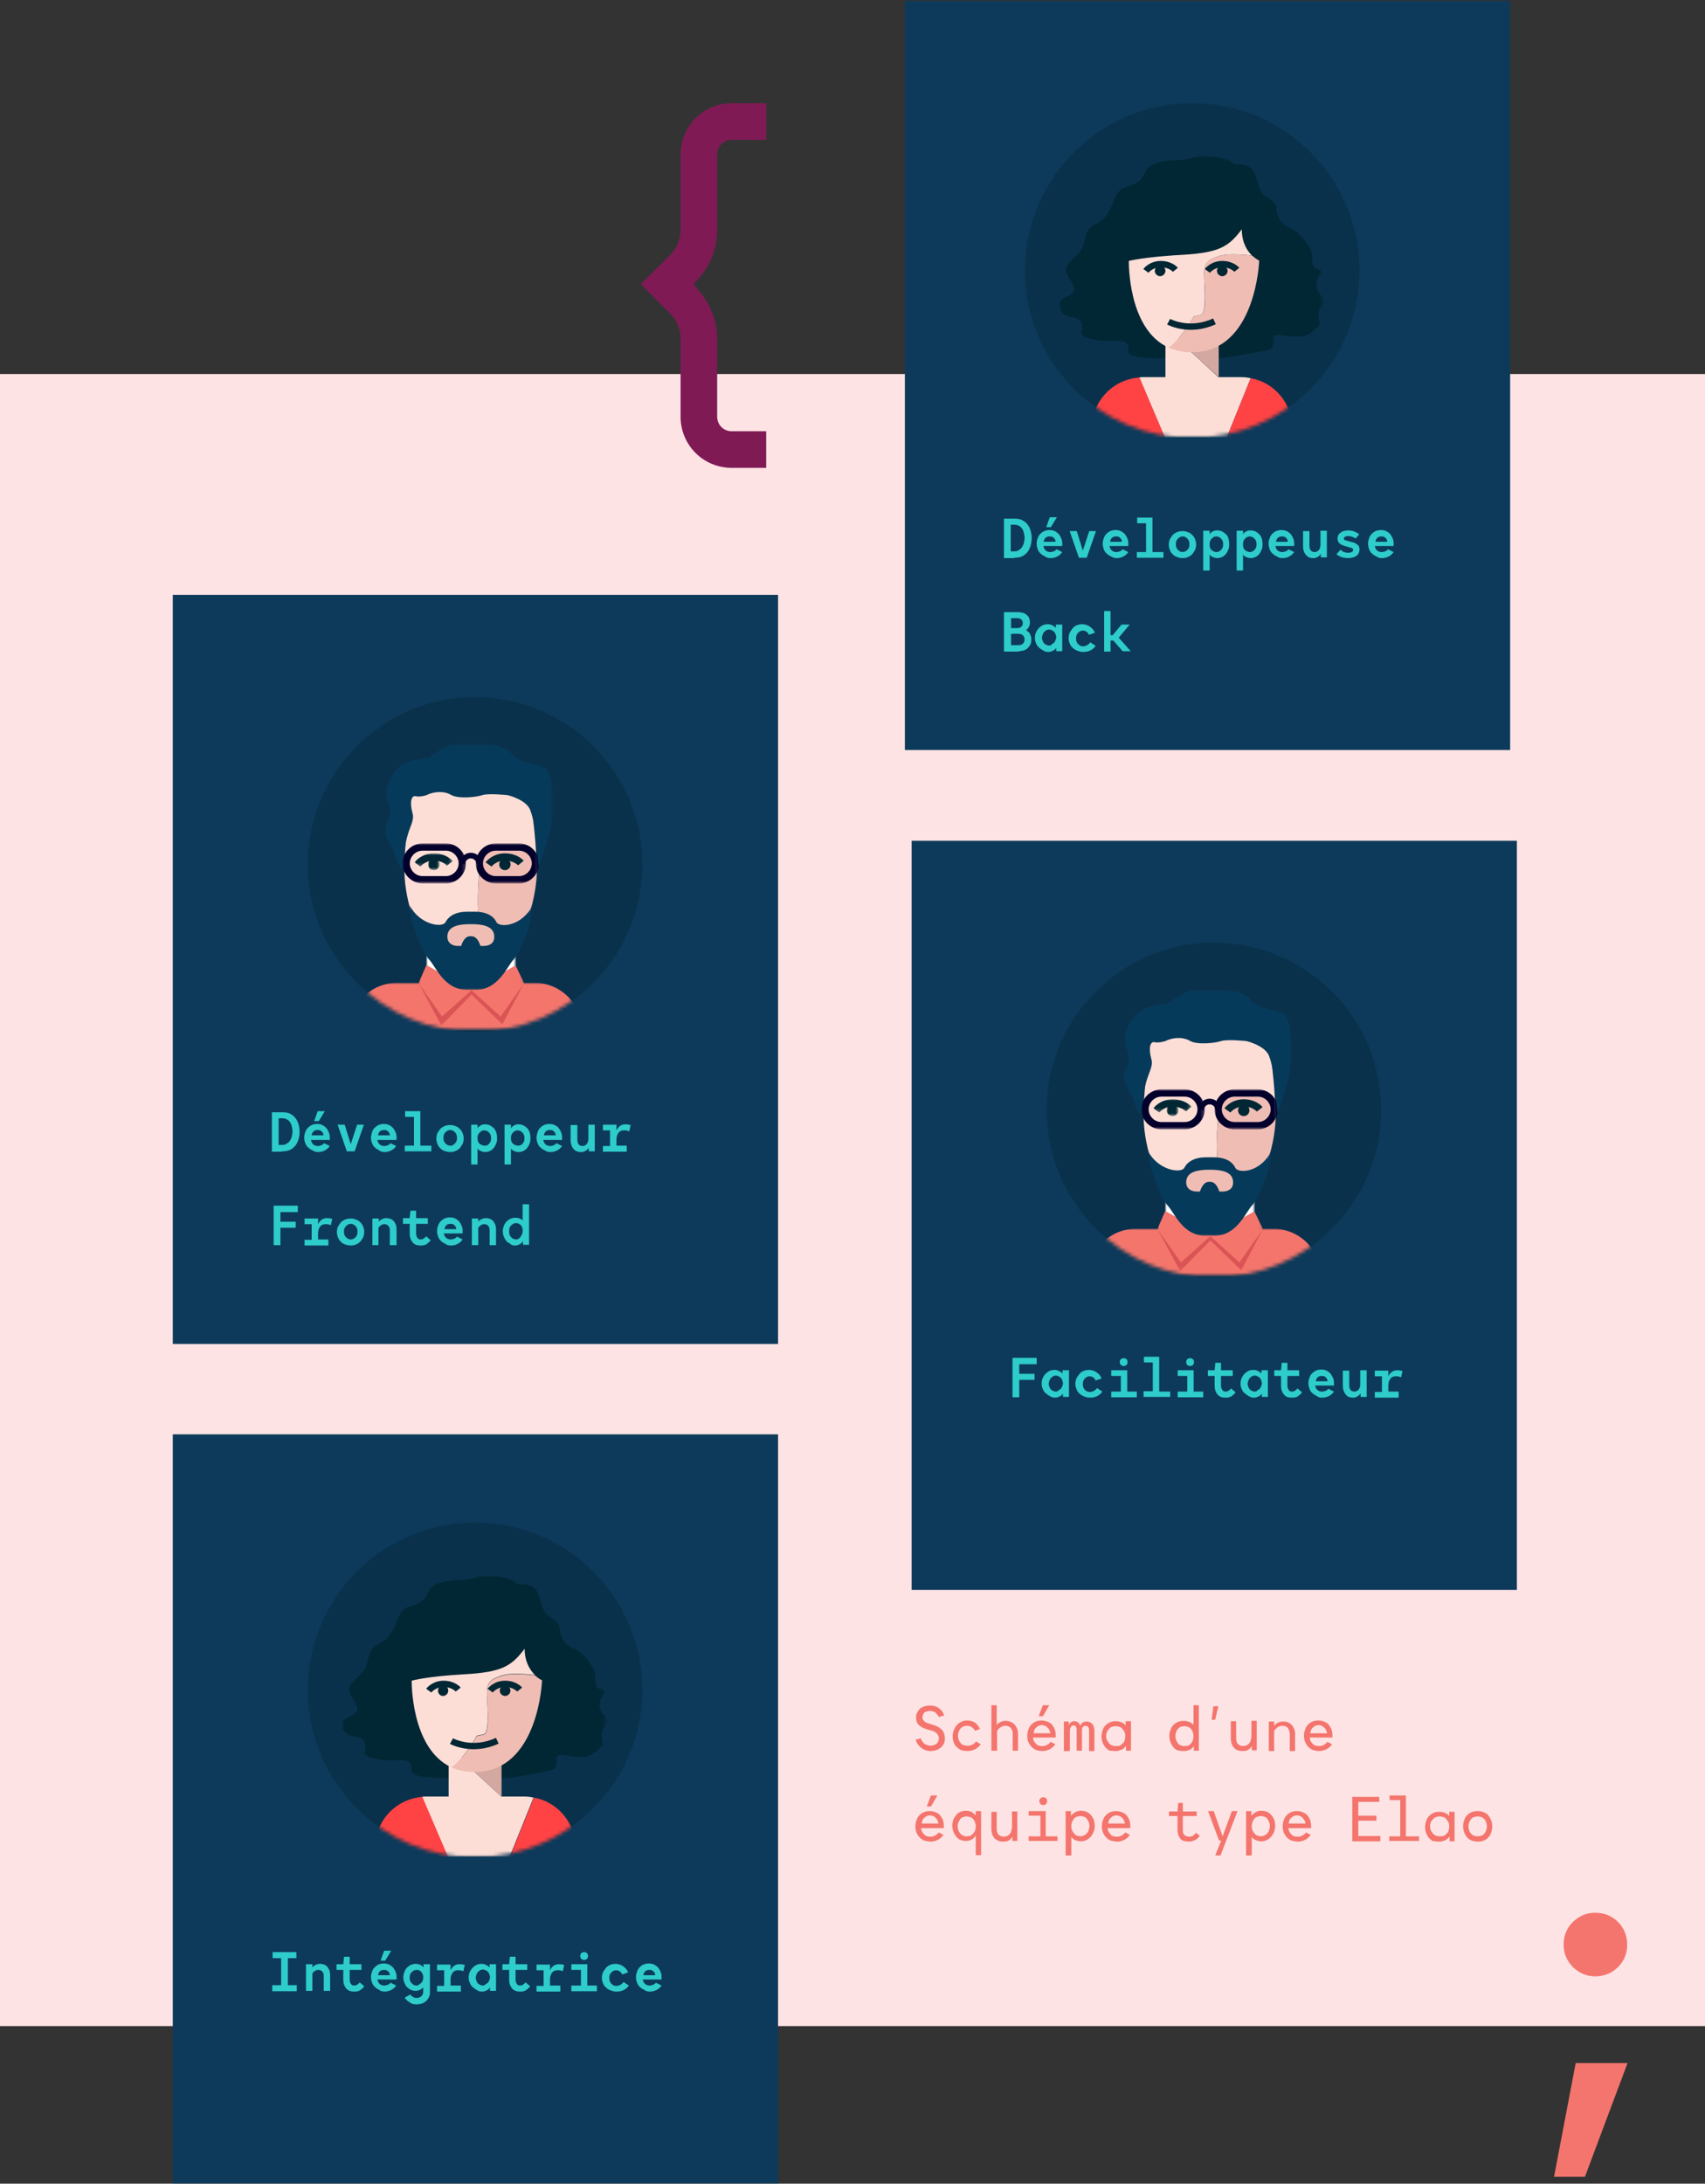 <svg enable-background="new 0 0 480 614.5" height="614.5" viewBox="0 0 480 614.5" width="480" xmlns="http://www.w3.org/2000/svg" xmlns:xlink="http://www.w3.org/1999/xlink"><rect x="0" y="0" width="480" height="614.5" fill="#333333" stroke="none"/><mask id="a" height="80.6" maskUnits="userSpaceOnUse" width="65.4" x="6.3" y=".5"><circle clip-rule="evenodd" cx="41.6" cy="34.4" fill="#fff" fill-rule="evenodd" r="47.1"/></mask><mask id="b" height="8.9" maskUnits="userSpaceOnUse" width="25.1" x="15.4" y="44.8"><path clip-rule="evenodd" d="m-6.2 67.1h65.4v-80.6h-65.4z" fill="#fff" fill-rule="evenodd"/></mask><mask id="c" height="13.4" maskUnits="userSpaceOnUse" width="65.4" x="-6.2" y="53.7"><path clip-rule="evenodd" d="m-6.2 67.1h65.4v-80.6h-65.4z" fill="#fff" fill-rule="evenodd"/></mask><mask id="d" height="14.6" maskUnits="userSpaceOnUse" width="14.9" x="13.2" y="48.7"><path clip-rule="evenodd" d="m-6.2 67.1h65.4v-80.6h-65.4z" fill="#fff" fill-rule="evenodd"/></mask><mask id="e" height="14.5" maskUnits="userSpaceOnUse" width="14.9" x="28" y="48.8"><path clip-rule="evenodd" d="m-6.2 67.1h65.4v-80.6h-65.4z" fill="#fff" fill-rule="evenodd"/></mask><mask id="f" height="24" maskUnits="userSpaceOnUse" width="34.6" x="10.6" y="31.7"><path clip-rule="evenodd" d="m-6.2 67.1h65.4v-80.6h-65.4z" fill="#fff" fill-rule="evenodd"/></mask><mask id="g" height="7.8" maskUnits="userSpaceOnUse" width="14" x="10.8" y="15.6"><path clip-rule="evenodd" d="m-6.2 67.1h65.4v-80.6h-65.4z" fill="#fff" fill-rule="evenodd"/></mask><mask id="h" height="3.3" maskUnits="userSpaceOnUse" width="3.3" x="15.8" y="18.7"><path clip-rule="evenodd" d="m-6.2 67.1h65.4v-80.6h-65.4z" fill="#fff" fill-rule="evenodd"/></mask><mask id="i" height="3.7" maskUnits="userSpaceOnUse" width="10.7" x="12" y="17.3"><path clip-rule="evenodd" d="m-6.2 67.1h65.4v-80.6h-65.4z" fill="#fff" fill-rule="evenodd"/></mask><mask id="j" height="11.3" maskUnits="userSpaceOnUse" width="17.8" x="29.3" y="14.5"><path clip-rule="evenodd" d="m-6.2 67.1h65.4v-80.6h-65.4z" fill="#fff" fill-rule="evenodd"/></mask><mask id="k" height="11.8" maskUnits="userSpaceOnUse" width="29.7" x="13.2" y="53.8"><path clip-rule="evenodd" d="m-6.2 67.1h65.4v-80.6h-65.4z" fill="#fff" fill-rule="evenodd"/></mask><mask id="l" height="35.6" maskUnits="userSpaceOnUse" width="47" x="3.8" y="-13.5"><path clip-rule="evenodd" d="m-6.2 67.1h65.4v-80.6h-65.4z" fill="#fff" fill-rule="evenodd"/></mask><mask id="m" height="11.3" maskUnits="userSpaceOnUse" width="17.8" x="8.7" y="14.5"><path clip-rule="evenodd" d="m-6.2 67.1h65.4v-80.6h-65.4z" fill="#fff" fill-rule="evenodd"/></mask><mask id="n" height="79.2" maskUnits="userSpaceOnUse" width="74.6" x="-8.5" y="12.5"><circle clip-rule="evenodd" cx="29" cy="44.8" fill="#fff" fill-rule="evenodd" r="47.1"/></mask><mask id="o" height="57.3" maskUnits="userSpaceOnUse" width="74.6" x="-18.6" y="-3"><path clip-rule="evenodd" d="m-18.6-3h74.5v57.3h-74.5z" fill="#fff" fill-rule="evenodd"/></mask><mask id="p" height="79.2" maskUnits="userSpaceOnUse" width="74.6" x="4.1" y="-12.4"><circle clip-rule="evenodd" cx="41.6" cy="19.8" fill="#fff" fill-rule="evenodd" r="47.1"/></mask><mask id="q" height="57.3" maskUnits="userSpaceOnUse" width="74.6" x="-6" y="-28"><path clip-rule="evenodd" d="m-6-28h74.6v57.3h-74.6z" fill="#fff" fill-rule="evenodd"/></mask><mask id="r" height="80.6" maskUnits="userSpaceOnUse" width="65.4" x="-6.7" y="-3.8"><circle clip-rule="evenodd" cx="28.6" cy="30" fill="#fff" fill-rule="evenodd" r="47.1"/></mask><mask id="s" height="8.9" maskUnits="userSpaceOnUse" width="25.1" x="2.4" y="40.5"><path clip-rule="evenodd" d="m-19.2 62.8h65.4v-80.6h-65.4z" fill="#fff" fill-rule="evenodd"/></mask><mask id="t" height="13.4" maskUnits="userSpaceOnUse" width="65.4" x="-19.2" y="49.4"><path clip-rule="evenodd" d="m-19.2 62.8h65.4v-80.6h-65.4z" fill="#fff" fill-rule="evenodd"/></mask><mask id="u" height="14.6" maskUnits="userSpaceOnUse" width="14.9" x=".2" y="44.4"><path clip-rule="evenodd" d="m-19.2 62.8h65.4v-80.6h-65.4z" fill="#fff" fill-rule="evenodd"/></mask><mask id="v" height="14.5" maskUnits="userSpaceOnUse" width="14.9" x="15" y="44.5"><path clip-rule="evenodd" d="m-19.2 62.8h65.4v-80.6h-65.4z" fill="#fff" fill-rule="evenodd"/></mask><mask id="w" height="24" maskUnits="userSpaceOnUse" width="34.6" x="-2.4" y="27.4"><path clip-rule="evenodd" d="m-19.2 62.8h65.4v-80.6h-65.4z" fill="#fff" fill-rule="evenodd"/></mask><mask id="x" height="7.8" maskUnits="userSpaceOnUse" width="14" x="-2.2" y="11.3"><path clip-rule="evenodd" d="m-19.2 62.8h65.4v-80.6h-65.4z" fill="#fff" fill-rule="evenodd"/></mask><mask id="y" height="3.3" maskUnits="userSpaceOnUse" width="3.3" x="2.8" y="14.4"><path clip-rule="evenodd" d="m-19.2 62.8h65.4v-80.6h-65.4z" fill="#fff" fill-rule="evenodd"/></mask><mask id="z" height="3.7" maskUnits="userSpaceOnUse" width="10.7" x="-1" y="12.9"><path clip-rule="evenodd" d="m-19.2 62.8h65.4v-80.6h-65.4z" fill="#fff" fill-rule="evenodd"/></mask><mask id="A" height="11.3" maskUnits="userSpaceOnUse" width="17.8" x="16.3" y="10.2"><path clip-rule="evenodd" d="m-19.2 62.8h65.4v-80.6h-65.4z" fill="#fff" fill-rule="evenodd"/></mask><mask id="B" height="11.8" maskUnits="userSpaceOnUse" width="29.7" x=".2" y="49.5"><path clip-rule="evenodd" d="m-19.2 62.8h65.4v-80.6h-65.4z" fill="#fff" fill-rule="evenodd"/></mask><mask id="C" height="35.6" maskUnits="userSpaceOnUse" width="47" x="-9.2" y="-17.8"><path clip-rule="evenodd" d="m-19.2 62.8h65.4v-80.6h-65.4z" fill="#fff" fill-rule="evenodd"/></mask><mask id="D" height="11.3" maskUnits="userSpaceOnUse" width="17.8" x="-4.3" y="10.2"><path clip-rule="evenodd" d="m-19.2 62.8h65.4v-80.6h-65.4z" fill="#fff" fill-rule="evenodd"/></mask><g transform="translate(0 .756)"><path clip-rule="evenodd" d="m0 104.5h480v464.9h-480z" fill="#fee3e4" fill-rule="evenodd"/><path d="m261.9 492c.7 0 1.3-.1 1.8-.3s.9-.5 1.3-.8c.3-.3.6-.7.8-1.2.2-.4.2-.9.2-1.3 0-.8-.2-1.6-.7-2.2s-1.2-1.1-2.1-1.4l-1.9-.6c-.6-.2-1-.4-1.2-.7-.3-.3-.4-.6-.4-1 0-.2 0-.4.1-.6s.2-.4.3-.6.4-.3.7-.4.6-.2 1-.2c.6 0 1.2.2 1.6.5.4.4.7.8.9 1.2l1.5-.4c-.1-.4-.3-.7-.5-1.1-.2-.3-.5-.6-.9-.9s-.7-.5-1.2-.6c-.4-.2-.9-.2-1.5-.2s-1.2.1-1.7.3-.9.4-1.2.8c-.3.3-.5.7-.7 1.1s-.2.8-.2 1.2c0 .8.2 1.5.7 2s1.2.9 2.1 1.2l1.7.5c.4.1.7.2.9.4s.4.3.6.5c.1.2.2.4.3.6s.1.4.1.6 0 .5-.1.7-.2.5-.4.7-.5.4-.8.5-.7.2-1.1.2c-.3 0-.6-.1-.9-.2s-.5-.2-.8-.4c-.2-.2-.4-.4-.6-.7s-.3-.5-.3-.8l-1.5.4c.1.4.3.9.5 1.2s.6.7.9 1c.4.3.8.5 1.2.7s1 .3 1.5.3zm10.5 0c.8 0 1.5-.2 2.1-.5s1.2-.8 1.6-1.4l-1.3-.8c-.6.8-1.4 1.2-2.5 1.2-.4 0-.8-.1-1.1-.2s-.6-.3-.8-.6-.4-.5-.5-.9c-.1-.3-.2-.7-.2-1.1s.1-.8.2-1.1.3-.7.5-.9.5-.5.8-.6c.3-.2.7-.2 1.1-.2.5 0 .9.1 1.3.4s.7.6.9 1l1.4-.5c-.3-.7-.8-1.3-1.4-1.8-.6-.4-1.4-.6-2.2-.6-.6 0-1.2.1-1.7.4-.5.2-1 .6-1.3 1-.4.4-.6.9-.8 1.4s-.3 1.1-.3 1.7.1 1.2.3 1.7.5 1 .9 1.3c.4.4.8.7 1.3.9.6.1 1.1.2 1.7.2zm8.3-.1v-5.5c.2-.5.6-.8 1-1.1s.9-.4 1.4-.4c.4 0 .7.1.9.2.3.1.5.3.6.5.2.2.3.5.4.7.1.3.1.6.1.9v4.7h1.5v-4.8c0-.6-.1-1.1-.3-1.5s-.4-.8-.7-1.1-.7-.6-1.1-.7c-.4-.2-.9-.3-1.4-.3s-.9.1-1.4.3-.8.5-1.1.9v-5.6h-1.5v12.8zm12.9-9.7 1.8-3.1h-1.8l-1.2 3.1zm-.1 9.8c.7 0 1.4-.2 2-.5s1.2-.8 1.6-1.4l-1.3-.7c-.3.4-.7.7-1.1.9s-.8.3-1.3.3c-.8 0-1.4-.2-1.8-.7-.5-.5-.7-1-.8-1.7h6.4c0-.1 0-.2 0-.3s0-.2 0-.4c0-.6-.1-1.2-.3-1.7s-.5-.9-.8-1.3c-.4-.4-.8-.6-1.3-.8s-1-.3-1.6-.3-1.1.1-1.6.3-.9.5-1.3.9-.6.8-.8 1.4c-.2.5-.3 1.1-.3 1.7s.1 1.2.3 1.7.5 1 .9 1.4.8.7 1.3.9c.6.2 1.2.3 1.8.3zm2.2-5h-4.7c0-.3.1-.6.2-.9s.3-.5.5-.7.5-.4.7-.5c.3-.1.6-.2.9-.2s.6.1.9.2.5.3.7.5.4.4.5.7.3.6.3.9zm5.5 4.9v-5.7c0-.4.1-.7.3-1s.4-.4.7-.4c.6 0 .9.4.9 1.3v5.8h1.5v-5.8c0-.4.1-.7.3-.9s.4-.3.7-.3.5.1.7.3.3.5.3 1v5.8h1.5v-5.7c0-.8-.2-1.5-.6-1.9-.4-.5-.9-.7-1.6-.7-.4 0-.8.1-1.1.3s-.5.5-.7.8c-.3-.8-.9-1.2-1.6-1.2-.4 0-.7.1-1 .3s-.5.5-.6.8v-1h-1.4v8.3h1.7zm12.7.1c.3 0 .7 0 1-.1s.6-.2.9-.3.5-.3.7-.5l.5-.5v1.3h1.4v-8.3h-1.5v1.2c-.3-.4-.7-.7-1.2-.9s-1-.3-1.6-.3-1.1.1-1.6.3-.9.5-1.3.9-.6.8-.8 1.4c-.2.5-.3 1.1-.3 1.7s.1 1.2.3 1.7.5 1 .8 1.4c.4.4.8.7 1.2.9.4 0 .9.1 1.5.1zm.2-1.4c-.4 0-.7-.1-1.1-.2-.3-.1-.6-.4-.8-.6-.2-.3-.4-.6-.6-.9-.1-.3-.2-.7-.2-1.1s.1-.8.2-1.1.3-.6.6-.9c.2-.3.5-.5.8-.6s.7-.2 1.1-.2.7.1 1.1.2c.3.1.6.3.8.6.2.2.4.5.6.9.1.3.2.7.2 1v.1c0 .4-.1.8-.2 1.2s-.3.7-.6.9-.5.5-.8.6-.7.1-1.1.1zm19.1 1.4c.7 0 1.3-.1 1.8-.4s.9-.6 1.1-1v1.3h1.4v-12.8h-1.5v5.5c-.3-.3-.7-.6-1.2-.8s-1-.3-1.6-.3-1.1.1-1.6.3-.9.5-1.3.9-.6.8-.8 1.4c-.2.5-.3 1.1-.3 1.7s.1 1.1.3 1.7c.2.5.5 1 .8 1.4s.8.7 1.2.9c.6.1 1.1.2 1.7.2zm.2-1.4c-.4 0-.7-.1-1-.2s-.6-.3-.8-.6-.4-.6-.5-.9c-.1-.4-.2-.7-.2-1.1s.1-.8.2-1.1c.1-.4.3-.7.5-.9.2-.3.5-.5.8-.6s.7-.2 1-.2c.4 0 .7.1 1.1.2.3.1.6.3.8.6.2.2.4.5.5.9.1.3.2.7.2 1.1v.1c0 .4-.1.8-.2 1.1s-.3.6-.5.9c-.2.2-.5.4-.8.6-.4 0-.7.1-1.1.1zm8.7-7.4.9-3.8h-1.4l-.5 3.8zm7.7 8.8c.7 0 1.3-.1 1.7-.4s.7-.6.9-1v1.2h1.4v-8.3h-1.5v4.2c0 .5-.1.9-.2 1.3s-.3.7-.5.9-.4.4-.7.5-.6.2-.8.2c-.7 0-1.2-.2-1.6-.6s-.5-1-.5-1.8v-4.6h-1.5v4.7c0 1.2.3 2.1.9 2.8.6.6 1.4.9 2.4.9zm8.9-.1v-5.5c.2-.5.6-.8 1-1.1s.9-.4 1.3-.4c.7 0 1.3.2 1.6.7.3.4.5 1 .5 1.7v4.7h1.5v-4.8c0-.6-.1-1.1-.3-1.5s-.4-.8-.7-1.1-.7-.6-1.1-.7c-.4-.2-.9-.2-1.3-.2-.5 0-1 .1-1.4.3s-.8.5-1.1.9v-1.2h-1.5v8.3h1.5zm12.7.1c.7 0 1.4-.2 2-.5s1.2-.8 1.6-1.4l-1.3-.7c-.3.4-.7.7-1.1.9s-.8.3-1.3.3c-.8 0-1.4-.2-1.8-.7-.5-.5-.7-1-.8-1.7h6.4c0-.1 0-.2 0-.3s0-.2 0-.4c0-.6-.1-1.2-.3-1.7s-.5-.9-.8-1.3c-.4-.4-.8-.6-1.3-.8s-1-.3-1.6-.3-1.1.1-1.6.3-.9.5-1.3.9-.6.8-.8 1.4c-.2.5-.3 1.1-.3 1.7s.1 1.2.3 1.7.5 1 .9 1.4.8.7 1.3.9c.7.2 1.2.3 1.8.3zm2.2-5h-4.7c0-.3.1-.6.2-.9s.3-.5.5-.7.5-.4.7-.5c.3-.1.6-.2.9-.2s.6.1.9.2.5.3.7.5.4.4.5.7.3.6.3.9zm-111.5 20.6 1.8-3.1h-1.8l-1.2 3.1zm-.1 9.9c.7 0 1.4-.2 2-.5s1.2-.8 1.6-1.4l-1.3-.7c-.3.4-.7.7-1.1.9s-.8.3-1.3.3c-.8 0-1.4-.2-1.8-.7-.5-.5-.7-1-.8-1.7h6.4c0-.1 0-.2 0-.3s0-.2 0-.4c0-.6-.1-1.2-.3-1.7s-.5-.9-.8-1.3c-.4-.4-.8-.6-1.3-.8s-1-.3-1.6-.3-1.1.1-1.6.3-.9.5-1.3.9-.6.8-.8 1.4c-.2.5-.3 1.1-.3 1.7s.1 1.2.3 1.7.5 1 .9 1.4.8.7 1.3.9c.6.1 1.2.3 1.8.3zm2.2-5.1h-4.7c0-.3.1-.6.2-.9s.3-.5.5-.7.5-.4.7-.5c.3-.1.6-.2.9-.2s.6.1.9.2.5.3.7.5.4.4.5.7.3.6.3.9zm12 9v-12.5h-1.5v1.2c-.4-.4-.8-.7-1.2-1-.5-.2-1-.3-1.5-.3-.6 0-1.1.1-1.6.3s-.9.5-1.2.9-.6.8-.8 1.3-.3 1.1-.3 1.7.1 1.1.3 1.7c.2.5.5 1 .8 1.4s.7.7 1.2.9 1 .3 1.5.3c.7 0 1.4-.2 1.8-.5.5-.3.8-.7 1-1.1v5.6h1.5zm-4.1-5.4c-.4 0-.7-.1-1-.2-.3-.2-.6-.4-.8-.6-.2-.3-.4-.6-.5-.9-.1-.4-.2-.7-.2-1.1s.1-.8.2-1.1.3-.6.5-.9.5-.5.8-.6.6-.2 1-.2.8.1 1.1.2.6.3.8.6c.2.2.4.5.5.9.1.3.2.7.2 1.1v.1c0 .4-.1.8-.2 1.1s-.3.6-.6.9c-.2.2-.5.4-.8.6-.3 0-.7.1-1 .1zm10.3 1.5c.7 0 1.3-.1 1.7-.4s.7-.6.9-1v1.2h1.4v-8.3h-1.5v4.2c0 .5-.1.9-.2 1.3s-.3.7-.5.9-.4.4-.7.5-.6.2-.8.2c-.7 0-1.2-.2-1.6-.6s-.5-1-.5-1.8v-4.6h-1.5v4.7c0 1.2.3 2.1.9 2.8.6.5 1.4.9 2.4.9zm11.3-10.3c.3 0 .6-.1.8-.3s.3-.5.3-.8-.1-.6-.3-.8-.5-.3-.8-.3-.5.1-.8.3c-.2.2-.3.5-.3.8s.1.5.3.8c.2.2.5.3.8.3zm4 10.1v-1.3h-3.3v-7.1h-4.8v1.3h3.3v5.8h-3.3v1.3zm3.9 4.1v-5.2c.3.4.7.7 1.2.9s1 .3 1.5.3c.6 0 1.1-.1 1.6-.4.5-.2.9-.6 1.2-.9.3-.4.6-.9.8-1.4s.3-1.1.3-1.7-.1-1.2-.3-1.7-.5-1-.8-1.3c-.3-.4-.8-.7-1.2-.9-.5-.2-1-.3-1.6-.3-1.1 0-2 .5-2.8 1.4v-1.3h-1.5v12.5zm2.6-5.4c-.3 0-.7-.1-1-.2s-.6-.3-.8-.6c-.2-.2-.4-.5-.6-.9-.1-.3-.2-.7-.2-1.1v-.1c0-.4.1-.8.2-1.1s.3-.6.5-.9.5-.5.8-.6.7-.2 1.1-.2.7.1 1 .2.6.3.8.6.4.6.5.9.2.7.2 1.1-.1.8-.2 1.1c-.1.4-.3.7-.5.9-.2.3-.5.5-.8.6-.3.2-.7.3-1 .3zm10.3 1.5c.7 0 1.4-.2 2-.5s1.2-.8 1.6-1.4l-1.3-.7c-.3.4-.7.7-1.1.9s-.8.3-1.3.3c-.8 0-1.4-.2-1.8-.7-.5-.5-.7-1-.8-1.7h6.4c0-.1 0-.2 0-.3s0-.2 0-.4c0-.6-.1-1.2-.3-1.7s-.5-.9-.8-1.3c-.4-.4-.8-.6-1.3-.8s-1-.3-1.6-.3-1.1.1-1.6.3-.9.5-1.3.9-.6.8-.8 1.4c-.2.5-.3 1.1-.3 1.7s.1 1.2.3 1.7.5 1 .9 1.4.8.7 1.3.9c.6.1 1.2.3 1.8.3zm2.2-5.1h-4.7c0-.3.1-.6.2-.9s.3-.5.5-.7.5-.4.7-.5c.3-.1.6-.2.9-.2s.6.1.9.2.5.3.7.5.4.4.5.7.3.6.3.9zm18 5.1c.4 0 .8-.1 1.1-.2s.6-.2.9-.4c.2-.2.5-.3.6-.5.2-.2.3-.4.5-.5l-1.1-.9c-.2.3-.5.6-.8.8s-.7.3-1.1.3c-.2 0-.4 0-.7-.1-.2-.1-.4-.2-.6-.3-.2-.2-.3-.4-.4-.6-.1-.3-.1-.6-.1-.9v-3.9h3.9v-1.3h-3.9v-2.4h-1.3l-.2 2.4h-2.4v1.3h2.4v3.9c0 .5.1 1 .2 1.4.2.4.4.8.6 1.1.3.3.6.5 1 .6.5.1 1 .2 1.4.2zm8.9 3.9 4.8-12.5h-1.6l-2.6 7.1-2.5-7.1h-1.6l3.1 8.3h.6l-1.7 4.2zm8.8 0v-5.2c.3.4.7.7 1.2.9s1 .3 1.5.3c.6 0 1.1-.1 1.6-.4.5-.2.9-.6 1.2-.9.3-.4.6-.9.8-1.4s.3-1.1.3-1.7-.1-1.2-.3-1.7-.5-1-.8-1.3c-.3-.4-.8-.7-1.2-.9-.5-.2-1-.3-1.6-.3-1.1 0-2 .5-2.8 1.4v-1.3h-1.5v12.5zm2.6-5.4c-.3 0-.7-.1-1-.2s-.6-.3-.8-.6c-.2-.2-.4-.5-.6-.9-.1-.3-.2-.7-.2-1.1v-.1c0-.4.1-.8.2-1.1s.3-.6.5-.9.5-.5.8-.6.7-.2 1.1-.2.7.1 1 .2.6.3.8.6.4.6.5.9.2.7.2 1.1-.1.8-.2 1.1c-.1.4-.3.7-.5.9-.2.3-.5.5-.8.6-.3.2-.6.3-1 .3zm10.4 1.5c.7 0 1.4-.2 2-.5s1.2-.8 1.6-1.4l-1.3-.7c-.3.4-.7.7-1.1.9s-.8.3-1.3.3c-.8 0-1.4-.2-1.8-.7-.5-.5-.7-1-.8-1.7h6.4c0-.1 0-.2 0-.3s0-.2 0-.4c0-.6-.1-1.2-.3-1.7s-.5-.9-.8-1.3c-.4-.4-.8-.6-1.3-.8s-1-.3-1.6-.3-1.1.1-1.6.3-.9.5-1.3.9-.6.8-.8 1.4c-.2.5-.3 1.1-.3 1.7s.1 1.2.3 1.7.5 1 .9 1.4.8.7 1.3.9c.6.1 1.1.3 1.8.3zm2.1-5.1h-4.7c0-.3.1-.6.2-.9s.3-.5.5-.7.5-.4.7-.5c.3-.1.6-.2.9-.2s.6.1.9.2.5.3.7.5.4.4.5.7c.3.3.3.6.3.9zm21.1 4.9v-1.4h-6.2v-4.3h5.1v-1.4h-5.1v-3.9h5.9v-1.4h-7.6v12.5h7.9zm10.9 0v-1.3h-3.7v-11.5h-4.6v1.3h3v10.2h-3.1v1.3zm5.5.2c.3 0 .7 0 1-.1l.9-.3s.5-.3.7-.5.4-.4.5-.5v1.3h1.4v-8.3h-1.5v1.2c-.3-.4-.7-.7-1.2-.9s-1-.3-1.6-.3-1.1.1-1.6.3-.9.5-1.3.9-.6.8-.8 1.4-.3 1.1-.3 1.7.1 1.2.3 1.7.5 1 .8 1.4c.4.4.8.7 1.2.9.4-.1 1 .1 1.5.1zm.3-1.5c-.4 0-.7-.1-1.1-.2-.3-.1-.6-.4-.8-.6s-.4-.6-.6-.9c-.1-.3-.2-.7-.2-1.1s.1-.8.2-1.1.3-.6.6-.9.5-.5.8-.6.7-.2 1.1-.2.7.1 1.1.2c.3.1.6.3.8.6.2.2.4.5.6.9.1.3.2.7.2 1v.1c0 .4-.1.8-.2 1.2s-.3.7-.6.9-.5.5-.8.6c-.4 0-.7.1-1.1.1zm10.7 1.5c.6 0 1.2-.1 1.7-.3s1-.5 1.3-.9c.4-.4.6-.8.8-1.4.2-.5.3-1.1.3-1.7s-.1-1.2-.3-1.7-.5-1-.8-1.4-.8-.7-1.3-.9-1.1-.3-1.7-.3-1.2.1-1.7.3-.9.5-1.3.9-.6.8-.8 1.4c-.2.5-.3 1.1-.3 1.7s.1 1.1.3 1.7c.2.5.5 1 .8 1.4.4.4.8.7 1.3.9.5.1 1.1.3 1.7.3zm0-1.5c-.4 0-.8-.1-1.1-.2s-.6-.4-.8-.6-.4-.6-.5-.9-.2-.7-.2-1.1.1-.8.2-1.1.3-.6.5-.9.5-.5.8-.6.7-.2 1.1-.2.8.1 1.1.2.6.4.8.6.4.6.5.9.2.7.2 1.1-.1.7-.2 1.1c-.1.3-.3.6-.5.9s-.5.5-.8.6-.7.2-1.1.2z" fill="#f4756d"/><g transform="translate(51.643 177.538)"><path clip-rule="evenodd" d="m-3-10.9h170.4v210.8h-170.4z" fill="#0d3a5a" fill-rule="evenodd"/><path d="m27.8 145.7c.8 0 1.6-.1 2.2-.4s1.1-.7 1.5-1.2.7-1.1.9-1.8.3-1.4.3-2.1-.1-1.5-.3-2.1c-.2-.7-.5-1.3-.9-1.8s-.9-.9-1.5-1.2-1.3-.4-2.2-.4h-2.9v11.1h2.9zm0-1.8h-1v-7.5h1c.5 0 .9.1 1.3.3s.7.5.9.8.4.7.5 1.2.2.9.2 1.4-.1 1-.2 1.4c-.1.5-.3.8-.5 1.2-.2.3-.5.6-.9.8-.4.3-.8.4-1.3.4zm10.3-6.7 1.7-2.8h-2l-1 2.8zm-.2 8.7c.6 0 1.2-.1 1.8-.4s1.1-.7 1.5-1.3l-1.6-.8c-.2.3-.5.5-.8.6s-.6.2-1 .2c-.5 0-1-.2-1.3-.5s-.5-.7-.6-1.2h5.3c0-.1 0-.2 0-.4v-.4c0-.5-.1-1-.3-1.4-.2-.5-.4-.8-.7-1.2-.3-.3-.7-.6-1.1-.8s-.9-.3-1.5-.3c-.5 0-1 .1-1.5.3-.4.2-.8.5-1.1.8s-.6.8-.7 1.2c-.2.5-.3 1-.3 1.5 0 .6.1 1.1.3 1.6s.4.9.8 1.2c.3.3.7.6 1.2.8.6.4 1.1.5 1.6.5zm1.5-4.7h-3.3c0-.4.2-.8.5-1.1s.7-.4 1.2-.4.8.1 1.1.4c.4.3.5.7.5 1.1zm8.8 4.5 2.6-7.5h-1.9l-1.8 5.5-1.7-5.5h-2l2.6 7.5zm8.4.2c.6 0 1.2-.1 1.8-.4s1.1-.7 1.5-1.3l-1.6-.8c-.2.3-.5.5-.8.6s-.6.2-1 .2c-.5 0-1-.2-1.3-.5s-.5-.7-.6-1.2h5.4c0-.1 0-.2 0-.4v-.4c0-.5-.1-1-.3-1.4-.2-.5-.4-.8-.7-1.2-.3-.3-.7-.6-1.1-.8s-.9-.3-1.5-.3-1 .1-1.5.3c-.4.2-.8.5-1.1.8s-.6.8-.7 1.2-.3 1-.3 1.5c0 .6.1 1.1.3 1.6s.4.9.8 1.2c.3.3.7.6 1.2.8.4.4 1 .5 1.5.5zm1.5-4.7h-3.3c0-.4.2-.8.5-1.1s.7-.4 1.2-.4.8.1 1.1.4.5.7.5 1.1zm11.7 4.5v-1.6h-3.1v-9.7h-4.3v1.6h2.5v8.1h-2.6v1.6zm5.3.2c.6 0 1.1-.1 1.5-.3.5-.2.9-.5 1.2-.8.3-.4.6-.8.8-1.2.2-.5.3-1 .3-1.5s-.1-1-.3-1.5-.4-.9-.8-1.2c-.3-.4-.7-.6-1.2-.8s-1-.3-1.5-.3c-.6 0-1.1.1-1.6.3s-.9.5-1.2.8c-.3.4-.6.8-.8 1.2-.2.5-.3 1-.3 1.5s.1 1 .3 1.5.4.9.8 1.2c.3.4.7.6 1.2.8.6.2 1.1.3 1.6.3zm0-1.8c-.3 0-.6-.1-.8-.2s-.4-.3-.6-.5-.3-.4-.4-.7-.1-.5-.1-.8 0-.6.1-.8c.1-.3.2-.5.4-.7s.4-.3.6-.5c.2-.1.5-.2.8-.2s.6.1.8.2.4.3.6.5.3.4.4.7.1.5.1.8 0 .6-.1.8c-.1.3-.2.5-.4.7s-.4.4-.6.5c-.2.2-.5.2-.8.2zm7.7 5.3v-4.5c.2.3.5.6.9.7.4.2.8.3 1.2.3.5 0 1-.1 1.4-.3s.8-.5 1.1-.9.5-.8.7-1.3.2-1 .2-1.5-.1-1-.2-1.5c-.2-.5-.4-.9-.7-1.2s-.7-.6-1.1-.8-.9-.3-1.4-.3-.9.1-1.2.3-.7.4-.9.8v-1h-1.8v11.2zm1.9-5.3c-.3 0-.5-.1-.8-.2-.2-.1-.4-.3-.6-.4-.2-.2-.3-.4-.4-.7s-.1-.5-.1-.8c0-.3 0-.5.1-.8s.2-.5.4-.7.4-.4.6-.5.5-.2.8-.2.5.1.8.2.4.3.6.5.3.4.4.7.1.5.1.8 0 .6-.1.8c-.1.3-.2.5-.4.7s-.4.4-.6.5-.5.1-.8.1zm7.5 5.3v-4.5c.2.3.5.6.9.7.4.2.8.3 1.2.3.5 0 1-.1 1.4-.3s.8-.5 1.1-.9.5-.8.7-1.3.2-1 .2-1.5-.1-1-.2-1.5c-.2-.5-.4-.9-.7-1.2s-.7-.6-1.1-.8-.9-.3-1.4-.3-.9.1-1.2.3-.7.4-.9.8v-1h-1.8v11.2zm1.9-5.3c-.3 0-.5-.1-.8-.2-.2-.1-.4-.3-.6-.4-.2-.2-.3-.4-.4-.7s-.1-.5-.1-.8c0-.3 0-.5.1-.8s.2-.5.4-.7.4-.4.6-.5.5-.2.8-.2.5.1.8.2c.2.1.4.3.6.5s.3.4.4.7.1.5.1.8 0 .6-.1.8c-.1.3-.2.5-.4.7s-.4.4-.6.5c-.3.1-.6.1-.8.1zm9.2 1.8c.6 0 1.2-.1 1.8-.4s1.1-.7 1.5-1.3l-1.6-.8c-.2.3-.5.5-.8.6s-.6.2-1 .2c-.5 0-1-.2-1.3-.5s-.5-.7-.6-1.2h5.3c0-.1 0-.2 0-.4v-.4c0-.5-.1-1-.3-1.4-.2-.5-.4-.8-.7-1.2s-.7-.6-1.1-.8-.9-.3-1.5-.3c-.5 0-1 .1-1.5.3-.4.2-.8.5-1.1.8s-.6.8-.7 1.2-.3 1-.3 1.5c0 .6.1 1.1.3 1.6s.4.9.8 1.2c.3.3.7.6 1.2.8.5.4 1 .5 1.6.5zm1.5-4.7h-3.3c0-.4.2-.8.5-1.1s.7-.4 1.2-.4.8.1 1.1.4.5.7.5 1.1zm7.1 4.7c.3 0 .6 0 .8-.1s.5-.2.6-.3c.2-.1.3-.2.5-.4s.2-.3.3-.4v1h1.7v-7.5h-1.8v4c0 .6-.2 1.1-.5 1.5-.3.3-.7.5-1.1.5-1 0-1.5-.6-1.5-1.8v-4.1h-1.9v4.2c0 1.1.3 1.9.8 2.5s1.2.9 2.1.9zm12.9-.2v-1.6h-2.9v-1.5c0-.4 0-.7.1-1.1.1-.3.2-.6.4-.9s.4-.5.7-.6c.3-.2.6-.2 1.1-.2.3 0 .5 0 .7.1.2 0 .4.1.6.2l.4-1.8c-.5-.1-.9-.2-1.4-.2-.6 0-1.1.1-1.5.4s-.8.7-1.1 1.3v-1.6h-3.8v1.6h2v4.4h-2v1.6h6.7zm-97.5 26.4v-4.9h4.3v-1.7h-4.3v-2.7h4.9v-1.8h-6.8v11.1zm13.5 0v-1.6h-2.9v-1.5c0-.4 0-.7.1-1.1s.2-.6.4-.9.4-.5.7-.6c.3-.2.6-.2 1.1-.2.3 0 .5 0 .7.1.2 0 .4.1.6.2l.4-1.8c-.5-.1-.9-.2-1.4-.2-.6 0-1.1.1-1.5.4-.5.3-.8.7-1.1 1.3v-1.6h-3.8v1.6h2v4.4h-2v1.6h6.7zm6.3.1c.6 0 1.1-.1 1.5-.3.5-.2.9-.5 1.2-.8.3-.4.6-.8.8-1.2.2-.5.3-1 .3-1.5s-.1-1-.3-1.5-.4-.9-.8-1.2c-.3-.4-.7-.6-1.2-.8s-1-.3-1.5-.3c-.6 0-1.1.1-1.6.3s-.9.5-1.2.8c-.3.4-.6.8-.8 1.2-.2.5-.3 1-.3 1.5s.1 1 .3 1.5.4.9.8 1.2c.3.4.7.6 1.2.8.6.2 1.1.3 1.6.3zm0-1.7c-.3 0-.6-.1-.8-.2s-.4-.3-.6-.5-.3-.4-.4-.7-.1-.5-.1-.8 0-.6.1-.8c.1-.3.2-.5.4-.7s.4-.3.6-.5c.2-.1.5-.2.8-.2s.6.1.8.2.4.3.6.5.3.4.4.7.1.5.1.8 0 .6-.1.8c-.1.3-.2.5-.4.7s-.4.4-.6.5-.5.2-.8.2zm7.8 1.6v-4.9c.2-.3.4-.5.7-.7s.6-.3 1-.3c.5 0 .9.2 1.1.5.3.3.4.7.4 1.2v4.2h1.9v-4.4c0-.5-.1-1-.2-1.4-.2-.4-.4-.7-.6-1-.3-.3-.6-.5-.9-.6-.4-.1-.7-.2-1.2-.2-.4 0-.8.1-1.2.3s-.7.4-.9.7v-.9h-1.8v7.5zm11.8.1c.4 0 .8 0 1.1-.1s.6-.2.8-.4.4-.3.6-.5.3-.3.4-.5l-1.3-1.1c-.1.2-.3.4-.6.6s-.6.3-.9.3c-.4 0-.7-.1-.9-.4s-.4-.7-.4-1.2v-2.8h3.3v-1.6h-3.3v-2.1h-1.6l-.2 2.1h-1.9v1.6h1.9v2.8c0 1 .3 1.8.8 2.4s1.2.9 2.2.9zm8.6 0c.6 0 1.2-.1 1.8-.4s1.1-.7 1.5-1.3l-1.6-.8c-.2.3-.5.5-.8.6s-.6.2-1 .2c-.5 0-1-.2-1.3-.5s-.5-.7-.6-1.2h5.3c0-.1 0-.2 0-.4v-.4c0-.5-.1-1-.3-1.4-.2-.5-.4-.8-.7-1.2-.3-.3-.7-.6-1.1-.8s-.9-.3-1.5-.3-1 .1-1.5.3c-.4.2-.8.5-1.1.8s-.6.8-.7 1.2c-.2.5-.3 1-.3 1.5 0 .6.1 1.1.3 1.6s.4.9.8 1.2c.3.3.7.6 1.2.8.5.4 1 .5 1.6.5zm1.5-4.6h-3.3c0-.4.2-.8.5-1.1s.7-.4 1.2-.4.8.1 1.1.4.5.6.5 1.1zm6.2 4.5v-4.9c.2-.3.4-.5.7-.7s.6-.3 1-.3c.5 0 .9.2 1.1.5.3.3.4.7.4 1.2v4.2h1.8v-4.4c0-.5-.1-1-.2-1.4-.2-.4-.4-.7-.6-1-.3-.3-.6-.5-.9-.6s-.7-.2-1.2-.2c-.4 0-.8.1-1.2.3s-.7.4-.9.7v-.9h-1.8v7.5zm10.3.1c.5 0 1-.1 1.4-.4.4-.2.7-.5.9-.8v1h1.7v-11.4h-1.8v4.6c-.2-.3-.5-.5-.9-.6-.4-.2-.8-.2-1.2-.2-.5 0-1 .1-1.4.3s-.8.5-1.1.8c-.3.4-.6.8-.7 1.2-.2.5-.3 1-.3 1.5s.1 1 .3 1.5.4.9.7 1.2c.3.4.7.6 1.1.8.3.4.8.5 1.3.5zm.3-1.7c-.3 0-.5-.1-.8-.2-.2-.1-.4-.3-.6-.5s-.3-.4-.4-.7-.1-.5-.1-.9c0-.3 0-.6.1-.9s.2-.5.4-.7.4-.3.6-.5c.2-.1.5-.2.8-.2.6 0 1 .2 1.4.6s.5.9.5 1.5v.1c0 .6-.2 1.1-.5 1.5-.4.7-.9.9-1.4.9z" fill="#2ecccb"/><g transform="translate(40.5 30.571)"><circle clip-rule="evenodd" cx="41.6" cy="34.4" fill="#0a314c" fill-rule="evenodd" r="47.1"/><g mask="url(#a)"><g transform="translate(12.5 14)"><path clip-rule="evenodd" d="m19.8 42.2c-1-4.1 2-5 3.5-6s7-1.6 6.7-3.2 0-10.8.9-14.5 4.5-2.9 7.4-2.9c0 0 1.6 0 4.4.1 1.1.1 2.4.7 3.6 1.7-.4-8.2-2-17.9-2-17.9s-10.2.3-14.4.3h-4.1c-4.2 0-14.5-.2-14.5-.2s-2.6 16.7-2 24.8c.6 7.7 4 21.6 15.4 22.9-2.2-1.4-4.4-3.2-4.9-5.1" fill="#fcded6" fill-rule="evenodd"/><path clip-rule="evenodd" d="m29.3 47.4c12.7 0 16.4-14.9 17.1-23 .2-1.9.1-4.3 0-6.8-1.3-1-2.6-1.7-3.6-1.7-2.8-.1-4.4-.1-4.4-.1-2.9 0-6.6-.7-7.4 2.9-1 3.5-1.3 12.7-1 14.3s-5.3 2.2-6.7 3.2c-1.5 1-4.5 1.9-3.5 6 .5 1.9 2.7 3.7 5 5 .6.1 1.1.1 1.7.1h2.8z" fill="#efbdb4" fill-rule="evenodd"/><path d="m25.5 20.3c0-1.3 1.1-2.4 2.4-2.4s2.4 1.1 2.4 2.4" fill="none" stroke="#04002c" stroke-width="1.587"/><path clip-rule="evenodd" d="m39.1 20.4c0 .9-.7 1.6-1.6 1.6s-1.6-.7-1.6-1.6.7-1.6 1.6-1.6c.9-.1 1.6.7 1.6 1.6" fill="#012734" fill-rule="evenodd"/><path d="m32.9 20.4s1.5-2.1 4.6-2.1 4.5 1.7 4.5 1.7" fill="none" stroke="#012734" stroke-width="2.051"/><g clip-rule="evenodd" fill-rule="evenodd"><path d="m15.4 53.7h25.2v-8.9h-25.2z" fill="#fff" mask="url(#b)"/><path d="m59.2 67.1c0-7.4-6-13.4-13.4-13.4h-6-26.6-6c-7.4 0-13.4 6-13.4 13.4z" fill="#f4756c" mask="url(#c)"/><path d="m28.1 55.8s-8.3 7.8-8.3 7.4c0-.3-6.6-9.4-6.6-9.4l2.2-5.1z" fill="#f4756c" mask="url(#d)"/><path d="m28 55.8s8.3 7.8 8.3 7.4c0-.3 6.6-9.4 6.6-9.4l-2.4-5z" fill="#f4756c" mask="url(#e)"/><path d="m30.6 43.3s-.7-2.7-2.5-2.7h-.4c-1.8 0-2.5 2.7-2.5 2.7s-3.9.6-3.9-2.6 3.9-3.5 6.4-3.5h.4c2.5 0 6.4.3 6.4 3.5.1 3.2-3.9 2.6-3.9 2.6m4.5-6.7c-.9-1.8-2.9-2.9-6-2.9h-2.3c-3.1 0-5.1 1.2-6 2.9-.9 1.8-7.4.7-10.1-4.7.3 5.1 3.6 13.3 5.5 15.3s4.2 8.5 10.7 8.5h2.3c6.4 0 8.8-6.4 10.7-8.5 1.9-2 5.5-10.7 5.5-15.5-3 6.2-9.5 6.6-10.3 4.9" fill="#063a5a" mask="url(#f)"/><path d="m17.2 16c-3.3.7-5.7 1-6.1 2.5s-.4 4.7 2.5 4.8 7.6.3 8.8-.3 3.1-3.8 2.5-5.1c-.7-1.4-3-3-7.7-1.9" fill="#fcded4" mask="url(#g)"/><path d="m19.1 20.4c0 .9-.7 1.6-1.6 1.6s-1.6-.7-1.6-1.6.7-1.6 1.6-1.6c.9-.1 1.6.7 1.6 1.6" fill="#012734" mask="url(#h)"/></g><path d="m12.9 20.4s1.5-2.1 4.6-2.1 4.5 1.8 4.5 1.8" fill="none" mask="url(#i)" stroke="#012734" stroke-width="2.051"/><path d="m34.9 24.7h6.6c2.5 0 4.6-2.1 4.6-4.6s-2.1-4.6-4.6-4.6h-6.6c-2.5 0-4.6 2.1-4.6 4.6s2.1 4.6 4.6 4.6z" fill="none" mask="url(#j)" stroke="#04002c" stroke-width="2.051"/><path clip-rule="evenodd" d="m13.2 53.8 6.4 11.9 8.5-8.7 8.7 8.4 6.1-11.6-6.6 9.4-8.2-7.4-8.3 7.4z" fill="#da5455" fill-rule="evenodd" mask="url(#k)"/><path clip-rule="evenodd" d="m15.4.9c2-1 4.8-1.3 6.9-.1 2 1.2 7 .7 8.8.1s7.2 0 7.2 0 5.1 1.2 6.3 4.1c1.3 3.4 1.5 7.4 1.5 7.4l.9 8.6s4.2-10.4 3.9-16.4c-.1-3 .7-11.1-3.7-12-2.4-.5-6.1-1.2-8-3.5s-8-3.1-9.6-2.6c-1.6.4-4.5-.6-7.3.3s-6.3 3.7-6.3 3.7-4.8.1-7.6 2-5.4 7-3.9 10.2c1.3 3.3.7 4.2-.5 6.8s1.9 6.1 2.3 7.4 1 4.2 2.9 5.1c-.6-11 3.2-12.8 2.3-16s-.3-5.1.9-4.8 3-.3 3-.3" fill="#063a5a" fill-rule="evenodd" mask="url(#l)"/><path d="m14.3 24.7h6.6c2.5 0 4.6-2.1 4.6-4.6s-2.1-4.6-4.6-4.6h-6.6c-2.5 0-4.6 2.1-4.6 4.6s2.1 4.6 4.6 4.6z" fill="none" mask="url(#m)" stroke="#04002c" stroke-width="2.051"/></g></g></g></g><g transform="translate(270.643)"><path clip-rule="evenodd" d="m-15.9-.5h170.4v210.8h-170.4z" fill="#0d3a5a" fill-rule="evenodd"/><path d="m14.9 156.2c.8 0 1.6-.1 2.2-.4s1.1-.7 1.5-1.2.7-1.1.9-1.8.3-1.4.3-2.1-.1-1.5-.3-2.1c-.2-.7-.5-1.3-.9-1.8s-.9-.9-1.5-1.2-1.3-.4-2.2-.4h-2.9v11.1h2.9zm0-1.8h-1v-7.5h1c.5 0 .9.1 1.3.3s.7.5.9.8.4.7.5 1.2.2.9.2 1.4-.1 1-.2 1.4c-.1.5-.3.8-.5 1.2-.2.3-.5.6-.9.8-.3.3-.8.4-1.3.4zm10.3-6.8 1.7-2.8h-2l-1 2.8zm-.1 8.7c.6 0 1.2-.1 1.8-.4s1.1-.7 1.5-1.3l-1.6-.8c-.2.3-.5.5-.8.6s-.6.2-1 .2c-.5 0-1-.2-1.3-.5s-.5-.7-.6-1.2h5.3c0-.1 0-.2 0-.4v-.4c0-.5-.1-1-.3-1.4-.2-.5-.4-.8-.7-1.2-.3-.3-.7-.6-1.1-.8s-.9-.3-1.5-.3-1 .1-1.5.3c-.4.2-.8.5-1.1.8s-.6.8-.7 1.2c-.2.5-.3 1-.3 1.5 0 .6.1 1.1.3 1.6s.4.9.8 1.2c.3.3.7.6 1.2.8.5.4 1 .5 1.6.5zm1.4-4.6h-3.3c0-.4.2-.8.5-1.1s.7-.4 1.2-.4.8.1 1.1.4c.4.3.5.6.5 1.1zm8.8 4.5 2.6-7.5h-1.9l-1.8 5.5-1.7-5.5h-2l2.6 7.5zm8.4.1c.6 0 1.2-.1 1.8-.4s1.1-.7 1.5-1.3l-1.6-.8c-.2.3-.5.5-.8.6s-.6.2-1 .2c-.5 0-1-.2-1.3-.5s-.5-.7-.6-1.2h5.3c0-.1 0-.2 0-.4v-.4c0-.5-.1-1-.3-1.4-.2-.5-.4-.8-.7-1.2-.3-.3-.7-.6-1.1-.8s-.9-.3-1.5-.3-1 .1-1.5.3c-.4.2-.8.5-1.1.8s-.6.8-.7 1.2c-.2.5-.3 1-.3 1.5 0 .6.1 1.1.3 1.6s.4.9.8 1.2c.3.3.7.6 1.2.8.6.4 1.1.5 1.6.5zm1.5-4.6h-3.3c0-.4.2-.8.5-1.1s.7-.4 1.2-.4.8.1 1.1.4.5.6.5 1.1zm11.7 4.5v-1.6h-3.1v-9.7h-4.3v1.6h2.5v8.1h-2.6v1.6zm5.4.1c.6 0 1.1-.1 1.5-.3.5-.2.9-.5 1.2-.8.3-.4.6-.8.8-1.2.2-.5.3-1 .3-1.5s-.1-1-.3-1.5-.4-.9-.8-1.2c-.3-.4-.7-.6-1.2-.8s-1-.3-1.5-.3c-.6 0-1.1.1-1.6.3s-.9.5-1.2.8c-.3.4-.6.8-.8 1.2-.2.5-.3 1-.3 1.5s.1 1 .3 1.5.4.9.8 1.2c.3.4.7.6 1.2.8s1 .3 1.6.3zm0-1.7c-.3 0-.6-.1-.8-.2s-.4-.3-.6-.5-.3-.4-.4-.7-.1-.5-.1-.8 0-.6.1-.8c.1-.3.2-.5.4-.7s.4-.3.6-.5c.2-.1.5-.2.8-.2s.6.1.8.2.4.3.6.5.3.4.4.7.1.5.1.8 0 .6-.1.8c-.1.3-.2.5-.4.7s-.4.4-.6.5c-.3.1-.6.2-.8.2zm7.6 5.2v-4.5c.2.3.5.6.9.7.4.2.8.3 1.2.3.5 0 1-.1 1.4-.3s.8-.5 1.1-.9.5-.8.7-1.3.2-1 .2-1.5-.1-1-.2-1.5-.4-.9-.7-1.2-.7-.6-1.1-.8-.9-.3-1.4-.3-.9.1-1.2.3c-.4.2-.7.4-.9.8v-1h-1.8v11.2zm1.9-5.2c-.3 0-.5-.1-.8-.2-.2-.1-.4-.3-.6-.4-.2-.2-.3-.4-.4-.7s-.1-.5-.1-.8v-.1c0-.3 0-.5.1-.8s.2-.5.4-.7.4-.4.6-.5.5-.2.8-.2.5.1.8.2c.2.1.4.3.6.5s.3.4.4.7.1.5.1.8 0 .6-.1.8-.2.5-.4.7-.4.4-.6.5-.5.2-.8.2zm7.5 5.2v-4.5c.2.3.5.6.9.7.4.2.8.3 1.2.3.5 0 1-.1 1.4-.3s.8-.5 1.1-.9.5-.8.7-1.3.2-1 .2-1.5-.1-1-.2-1.5c-.2-.5-.4-.9-.7-1.2s-.7-.6-1.1-.8-.9-.3-1.4-.3-.9.1-1.2.3c-.4.2-.7.4-.9.8v-1h-1.8v11.2zm1.9-5.2c-.3 0-.5-.1-.8-.2-.2-.1-.4-.3-.6-.4-.2-.2-.3-.4-.4-.7s-.1-.5-.1-.8v-.1c0-.3 0-.5.1-.8s.2-.5.4-.7.4-.4.6-.5.5-.2.8-.2.5.1.8.2c.2.1.4.3.6.5s.3.4.4.7.1.5.1.8 0 .6-.1.8c-.1.3-.2.5-.4.7s-.4.4-.6.5c-.3.1-.5.2-.8.2zm9.2 1.7c.6 0 1.2-.1 1.8-.4s1.1-.7 1.5-1.3l-1.6-.8c-.2.3-.5.5-.8.6s-.6.2-1 .2c-.5 0-1-.2-1.3-.5s-.5-.7-.6-1.2h5.3c0-.1 0-.2 0-.4v-.4c0-.5-.1-1-.3-1.4-.2-.5-.4-.8-.7-1.2-.3-.3-.7-.6-1.1-.8s-.9-.3-1.5-.3c-.5 0-1 .1-1.5.3-.4.2-.8.5-1.1.8s-.6.8-.7 1.2c-.2.5-.3 1-.3 1.5 0 .6.1 1.1.3 1.6s.4.9.8 1.2c.3.3.7.6 1.2.8.5.4 1.1.5 1.6.5zm1.5-4.6h-3.3c0-.4.2-.8.5-1.1s.7-.4 1.2-.4.8.1 1.1.4.5.6.5 1.1zm7.1 4.6c.3 0 .6 0 .8-.1s.5-.2.6-.3c.2-.1.3-.2.5-.4.1-.1.2-.3.3-.4v1h1.7v-7.5h-1.8v4c0 .6-.2 1.1-.5 1.5-.3.3-.7.5-1.1.5-1 0-1.5-.6-1.5-1.8v-4.1h-1.8v4.2c0 1.1.3 1.9.8 2.5s1.1.9 2 .9zm9.9 0c.5 0 1-.1 1.4-.2s.7-.3 1-.5.5-.5.6-.8.2-.6.2-.9c0-.6-.2-1.1-.6-1.4s-.9-.6-1.5-.7l-1.5-.4c-.2-.1-.4-.1-.6-.2s-.2-.2-.2-.4.1-.4.3-.5.5-.2.9-.2.7.1 1.1.2.7.3 1 .5l1-1.2c-.9-.7-1.9-1.1-3.2-1.1-.4 0-.8.1-1.2.2s-.7.3-.9.5c-.3.2-.5.4-.6.7s-.2.6-.2.9c0 .5.2 1 .5 1.3s.9.6 1.6.8l1.7.5c.4.1.6.3.6.6s-.1.4-.4.6c-.3.1-.6.2-1 .2s-.8-.1-1.2-.2c-.4-.2-.7-.4-.9-.7l-1.2 1.3c.8.7 1.9 1.1 3.3 1.1zm9.5 0c.6 0 1.2-.1 1.8-.4s1.1-.7 1.5-1.3l-1.6-.8c-.2.3-.5.5-.8.6s-.6.2-1 .2c-.5 0-1-.2-1.3-.5s-.5-.7-.6-1.2h5.3c0-.1 0-.2 0-.4v-.4c0-.5-.1-1-.3-1.4-.2-.5-.4-.8-.7-1.2-.3-.3-.7-.6-1.1-.8s-.9-.3-1.5-.3c-.5 0-1 .1-1.5.3-.4.2-.8.5-1.1.8s-.6.8-.7 1.2c-.2.5-.3 1-.3 1.5 0 .6.1 1.1.3 1.6s.4.9.8 1.2c.3.3.7.6 1.2.8.5.4 1.1.5 1.6.5zm1.5-4.6h-3.3c0-.4.2-.8.5-1.1s.7-.4 1.2-.4.8.1 1.1.4.5.6.5 1.1zm-103.7 30.8c.4 0 .9-.1 1.3-.2s.8-.3 1.1-.6.6-.6.8-1 .3-.9.3-1.4c0-.3 0-.6-.1-.9s-.2-.5-.3-.8-.3-.4-.5-.6-.4-.3-.6-.4c.3-.2.6-.6.8-.9.2-.4.3-.8.3-1.3 0-.4-.1-.8-.2-1.2-.2-.4-.4-.7-.7-.9-.3-.3-.6-.5-1.1-.6-.4-.1-.9-.2-1.4-.2h-3.9v11.1h4.2zm-.4-6.5h-1.8v-2.8h1.7c.5 0 .9.1 1.2.4.3.2.4.6.4 1s-.1.7-.4 1c-.2.2-.6.4-1.1.4zm.2 4.8h-2v-3.2h1.9c.6 0 1.1.1 1.4.4s.5.7.5 1.2-.2.9-.5 1.2-.8.4-1.3.4zm8.4 1.9c.3 0 .6 0 .8-.1.3-.1.5-.2.7-.3s.4-.2.5-.4c.2-.1.3-.3.3-.4v1h1.7v-7.5h-1.8v.9c-.3-.3-.6-.5-1-.7s-.8-.3-1.3-.3-1 .1-1.4.3-.8.5-1.1.8-.6.8-.8 1.2c-.2.5-.3 1-.3 1.5s.1 1.1.3 1.5c.2.5.4.9.8 1.2.3.3.7.6 1.1.8.6.4 1 .5 1.5.5zm.3-1.8c-.3 0-.5-.1-.8-.2-.2-.1-.5-.3-.6-.4s-.3-.4-.4-.7-.2-.5-.2-.9.1-.6.2-.9.2-.5.4-.7.4-.3.6-.5c.2-.1.5-.2.8-.2s.6.1.8.2.4.3.6.4c.2.2.3.4.4.7s.2.5.2.8v.1c0 .3-.1.6-.2.8-.1.3-.2.5-.4.7s-.4.3-.6.4c-.2.4-.5.4-.8.4zm9.6 1.8c.7 0 1.4-.1 2-.4s1.1-.7 1.5-1.3l-1.5-1c-.2.3-.5.6-.9.8-.3.2-.7.3-1.2.3-.3 0-.6-.1-.8-.2s-.4-.3-.6-.5-.3-.4-.4-.7-.1-.5-.1-.8 0-.6.1-.8c.1-.3.2-.5.4-.7s.4-.4.6-.5.5-.2.8-.2c.4 0 .7.1 1 .3s.6.5.7.9l1.7-.6c-.2-.4-.4-.8-.6-1s-.5-.5-.8-.7-.6-.4-1-.5-.7-.2-1.1-.2c-.6 0-1.1.1-1.6.3s-.9.5-1.2.9-.6.8-.8 1.2c-.2.5-.3 1-.3 1.5s.1 1 .3 1.5.4.9.8 1.2c.3.3.7.6 1.2.8.7.3 1.2.4 1.8.4zm7.7-.2v-3h.8l2.6 3h2.3l-3.4-3.8 3.1-3.7h-2.3l-2.5 3h-.6v-6.8h-1.8v11.4h1.8z" fill="#2ecccb"/><g transform="translate(36 30.571)"><circle clip-rule="evenodd" cx="29" cy="44.8" fill="#0a314c" fill-rule="evenodd" r="47.1"/><g mask="url(#n)"><g transform="translate(10.156 15)"><path clip-rule="evenodd" d="m10.8 54.1s-3.8.2-7.7-.6c-3.8-.8-1.3-2.1-2.7-3.7-1.3-1.5-5.6 0-10.2-1.3s-1.5-1.7-2.5-4.4-4.2-.6-6-3.7c-1.7-3.1 1.7-3.3 3.5-4.8 1.7-1.5-2.5-5.2-1.9-7.1s4.2-3.7 5-6.7c.8-3.1.8-4.4 3.3-5.6s3.6-2.9 4.6-5.2 1.7-4.6 3.8-5.2 4.2-1.3 5.2-3.5c1-2.1 1.7-2.7 4.4-3.5s7.9-.4 10-1.5 10.2.4 11 2.1c0 0 4.6-.6 5.8 2.5s1.5 5.6 3.1 6.5c1.5 1 3.1 1.9 3.1 3.6s1.2 4.4 3.5 5.2 4.2 2.9 5.8 5.6c1.5 2.7-.2 5.6 2.3 6.1 2.5.6-.6 1.9-.4 4.4s1.3 2.5 2.1 4.2-1.7 1.5-1.5 4.4 1.2 2.3-2.3 5-10.4-1-10.4 1.3.4 3.3-3.1 3.8c-3.5.6-11.1 1.9-11.1 1.9z" fill="#012734" fill-rule="evenodd" mask="url(#o)" transform="translate(0 .533)"/><path clip-rule="evenodd" d="m28.6 76.7 6.7-16.6c-.9-.2-1.7-.3-2.7-.3h-6.4l-7.6-7 2.5-4h-9.8v11h-6.3c-.4 0-.7 0-1.1.1l7.2 16.8z" fill="#fcded6" fill-rule="evenodd"/><path d="m26.3 48.8h-.2l.2.1z" fill="none" stroke="#000" stroke-width=".52"/><g clip-rule="evenodd" fill-rule="evenodd"><path d="m47 76.7v-2.5c0-7-5-12.9-11.7-14.1l-6.7 16.6z" fill="#ff4345"/><path d="m-9.4 74.2v2.5h20.5l-7.1-16.8c-7.5.5-13.4 6.7-13.4 14.3" fill="#ff4345"/><path d="m26.3 59.8v-10.9l-.2-.1h-4.9l-2.5 4.1z" fill="#d3a8a0"/><path d="m19.3 42.7 1.9-.4c1.9-.4 1-8.6 1-11.9s1.8-3.8 4-4.6c2.1-.8 6.1-.6 9.5-.2-1.4-1.3-2.9-3.7-2.9-7.4-3.7 4.9-6.3 6.6-17 7.2-10.7.6-14.8 1.7-14.8 1.7s-.4 19.2 11.2 24.4c4-3 7.1-8.8 7.1-8.8" fill="#fcded6"/><path d="m37.7 27s-.9-.4-2-1.4c-3.4-.4-7.4-.6-9.5.2-2.3.8-4 1.3-4 4.6s1 11.5-1 11.9l-1.9.4s-3.1 5.8-7.1 8.8c1.8.8 4 1.3 6.5 1.3 18.1.1 19-25.8 19-25.8" fill="#efbdb4"/><path d="m3.4 26.7s10.5-1.2 12.2-1.2 1.4 6.4-5.7 7.2c-7.1.8-6.5-6-6.5-6" fill="#fcded6"/><path d="m28.8 29.9c0 .8-.7 1.5-1.5 1.5s-1.5-.7-1.5-1.5.7-1.5 1.5-1.5c.8.1 1.5.7 1.5 1.5" fill="#012734"/><path d="m11.3 29.9c0 .8-.7 1.5-1.5 1.5s-1.5-.7-1.5-1.5.7-1.5 1.5-1.5c.9.1 1.5.7 1.5 1.5" fill="#012734"/></g><path d="m5.8 29.9s1.4-1.9 4.2-1.9 4.1 1.6 4.1 1.6" fill="none" stroke="#012734" stroke-width="1.788"/><path d="m23.1 29.9s1.4-1.9 4.2-1.9 4.1 1.6 4.1 1.6" fill="none" stroke="#012734" stroke-width="1.788"/><path d="m12.2 44.2s5.8 3.2 12.9-.1" fill="none" stroke="#012734" stroke-width="1.788"/></g></g></g></g><g transform="translate(51.643 428.585)"><path clip-rule="evenodd" d="m-3-25.7h170.4v210.8h-170.4z" fill="#0d3a5a" fill-rule="evenodd"/><path d="m31.9 131v-1.7h-2.5v-7.6h2.4v-1.7h-6.7v1.7h2.4v7.6h-2.5v1.7zm4.4 0v-5c.2-.3.4-.5.7-.7s.6-.3 1-.3c.5 0 .9.2 1.1.5.3.3.4.7.4 1.2v4.2h1.8v-4.4c0-.5-.1-1-.2-1.4-.2-.4-.4-.7-.6-1-.3-.3-.6-.5-.9-.6-.4-.1-.7-.2-1.2-.2-.4 0-.8.1-1.2.3s-.7.4-.9.7v-.9h-1.8v7.5h1.8zm11.7.1c.4 0 .8 0 1.1-.1s.6-.2.8-.4.4-.3.6-.5.3-.3.4-.5l-1.3-1.1c-.1.2-.3.4-.6.6s-.6.3-.9.3c-.4 0-.7-.1-.9-.4s-.4-.7-.4-1.2v-2.8h3.3v-1.6h-3.3v-2.1h-1.6l-.2 2.1h-1.9v1.6h1.9v2.8c0 1 .3 1.8.8 2.4s1.2.9 2.2.9zm8.8-8.7 1.7-2.8h-2l-1 2.8zm-.2 8.7c.6 0 1.2-.1 1.8-.4s1.1-.7 1.5-1.3l-1.6-.8c-.2.3-.5.5-.8.6s-.6.2-1 .2c-.5 0-1-.2-1.3-.5s-.5-.7-.6-1.2h5.4c0-.1 0-.2 0-.4v-.4c0-.5-.1-1-.3-1.4-.2-.5-.4-.8-.7-1.2-.3-.3-.7-.6-1.1-.8s-.9-.3-1.5-.3-1 .1-1.5.3c-.4.2-.8.5-1.1.8s-.6.8-.7 1.2c-.2.5-.3 1-.3 1.5 0 .6.1 1.1.3 1.6s.4.9.8 1.2c.3.3.7.6 1.2.8.4.4 1 .5 1.5.5zm1.5-4.6h-3.3c0-.4.2-.8.5-1.1s.7-.4 1.2-.4.8.1 1.1.4c.3.2.5.6.5 1.1zm7.5 8.2c.6 0 1.1-.1 1.5-.2.5-.2.8-.4 1.2-.7.3-.3.6-.7.8-1.1s.3-.9.3-1.5v-7.8h-1.8v.9c-.2-.3-.5-.5-.9-.7s-.8-.3-1.3-.3-.9.1-1.4.3c-.4.2-.8.5-1.1.8s-.6.8-.7 1.2c-.2.5-.3 1-.3 1.5 0 .6.1 1.1.3 1.5.2.5.4.9.7 1.2s.7.6 1.1.8.9.3 1.4.3c.2 0 .4 0 .6-.1.2 0 .4-.1.6-.2s.4-.2.5-.3c.2-.1.3-.3.4-.4v1.2c0 .6-.2 1-.5 1.3s-.8.5-1.4.5c-.3 0-.7-.1-1-.3s-.6-.4-.7-.7l-1.6.9c.3.6.8 1 1.4 1.3.5.5 1.2.6 1.9.6zm0-5.3c-.3 0-.6-.1-.8-.2s-.4-.3-.6-.5-.3-.4-.4-.7-.1-.5-.1-.8 0-.6.1-.8c.1-.3.2-.5.4-.7s.4-.3.6-.5c.2-.1.5-.2.8-.2s.5 0 .7.1.4.2.6.4.3.4.4.6.2.5.2.7v.1.2c0 .3 0 .5-.1.8s-.2.5-.4.7-.4.3-.6.5-.5.3-.8.3zm12.5 1.6v-1.6h-2.9v-1.5c0-.4 0-.7.1-1.1.1-.3.2-.6.4-.9s.4-.5.7-.6c.3-.2.6-.2 1.1-.2.3 0 .5 0 .7.1.2 0 .4.1.6.2l.4-1.8c-.5-.1-.9-.2-1.4-.2-.6 0-1.1.1-1.5.4-.5.3-.8.7-1.1 1.3v-1.6h-3.8v1.6h2v4.4h-2v1.6h6.7zm5.9.1c.3 0 .6 0 .8-.1.3-.1.5-.2.7-.3s.4-.2.5-.4.3-.3.3-.4v1h1.7v-7.5h-1.8v.9c-.3-.3-.6-.5-1-.7s-.8-.3-1.3-.3-1 .1-1.4.3-.8.5-1.1.8-.6.8-.8 1.2c-.2.5-.3 1-.3 1.5 0 .6.1 1.1.3 1.5.2.5.4.9.8 1.2.3.3.7.6 1.1.8.5.4 1 .5 1.5.5zm.3-1.7c-.3 0-.5-.1-.8-.2-.2-.1-.5-.3-.6-.4-.2-.2-.3-.4-.4-.7s-.2-.5-.2-.9c0-.3.1-.6.2-.9s.2-.5.4-.7.4-.3.6-.5c.2-.1.5-.2.8-.2s.6.1.8.2.4.3.6.4c.2.2.3.4.4.7s.2.5.2.8v.1c0 .3-.1.6-.2.8-.1.3-.2.5-.4.7s-.4.3-.6.4c-.3.3-.5.4-.8.4zm10.4 1.7c.4 0 .8 0 1.1-.1s.6-.2.8-.4.4-.3.6-.5.3-.3.4-.5l-1.3-1.1c-.1.2-.3.4-.6.6s-.6.3-.9.3c-.4 0-.7-.1-.9-.4s-.4-.7-.4-1.2v-2.8h3.3v-1.6h-3.3v-2.1h-1.6l-.2 2.1h-1.9v1.6h1.9v2.8c0 1 .3 1.8.8 2.4s1.2.9 2.2.9zm11.4-.1v-1.6h-2.9v-1.5c0-.4 0-.7.1-1.1s.2-.6.4-.9.4-.5.7-.6c.3-.2.6-.2 1.1-.2.3 0 .5 0 .7.1.2 0 .4.1.6.2l.4-1.8c-.5-.1-.9-.2-1.4-.2-.6 0-1.1.1-1.5.4-.5.3-.8.7-1.1 1.3v-1.6h-3.8v1.6h2v4.4h-2v1.6h6.7zm6.7-8.8c.3 0 .6-.1.8-.3s.3-.5.3-.8-.1-.6-.3-.8-.5-.3-.8-.3-.6.1-.8.3-.3.5-.3.8.1.6.3.8.5.3.8.3zm3.6 8.8v-1.6h-2.7v-6h-4.5v1.6h2.7v4.4h-2.7v1.6zm5.5.1c.7 0 1.4-.1 2-.4s1.1-.7 1.5-1.3l-1.5-1c-.2.3-.5.6-.9.8-.3.2-.7.3-1.2.3-.3 0-.6-.1-.8-.2s-.4-.3-.6-.5-.3-.4-.4-.7-.1-.5-.1-.8 0-.6.1-.8c.1-.3.2-.5.4-.7s.4-.4.6-.5.5-.2.8-.2c.4 0 .7.1 1 .3s.6.5.7.9l1.7-.6c-.2-.4-.4-.8-.6-1-.3-.3-.5-.5-.8-.7s-.6-.4-1-.5-.7-.2-1.1-.2c-.6 0-1.1.1-1.6.3s-.9.5-1.2.9-.6.8-.8 1.2c-.2.5-.3 1-.3 1.5s.1 1 .3 1.5.4.9.8 1.2c.3.3.7.6 1.2.8.7.3 1.2.4 1.8.4zm9.4 0c.6 0 1.2-.1 1.8-.4s1.1-.7 1.5-1.3l-1.6-.8c-.2.3-.5.5-.8.6s-.6.2-1 .2c-.5 0-1-.2-1.3-.5s-.5-.7-.6-1.2h5.3c0-.1 0-.2 0-.4v-.4c0-.5-.1-1-.3-1.4-.2-.5-.4-.8-.7-1.2-.3-.3-.7-.6-1.1-.8s-.9-.3-1.5-.3c-.5 0-1 .1-1.5.3s-.8.5-1.1.8-.6.8-.7 1.2c-.2.5-.3 1-.3 1.5 0 .6.1 1.1.3 1.6s.4.9.8 1.2c.3.3.7.6 1.2.8.5.4 1 .5 1.6.5zm1.5-4.6h-3.3c0-.4.2-.8.5-1.1s.7-.4 1.2-.4.8.1 1.1.4c.3.2.5.6.5 1.1z" fill="#2ecccb"/><g transform="translate(40.5 26.415)"><circle clip-rule="evenodd" cx="41.6" cy="19.8" fill="#0a314c" fill-rule="evenodd" r="47.1"/><g mask="url(#p)"><g transform="translate(10.156 15)"><path clip-rule="evenodd" d="m23.5 29.1s-3.8.2-7.7-.6c-3.8-.8-1.3-2.1-2.7-3.7-1.3-1.5-5.6 0-10.2-1.3s-1.5-1.7-2.5-4.4-4.2-.6-6-3.6c-1.7-3.1 1.7-3.3 3.5-4.8 1.7-1.6-2.5-5.2-1.9-7.1s4.2-3.7 5-6.7c.8-3.1.8-4.4 3.3-5.6s3.6-2.9 4.6-5.2 1.7-4.6 3.8-5.2 4.2-1.3 5.2-3.5c1-2.1 1.7-2.7 4.4-3.5s7.9-.4 10-1.5c2.1-1.2 10.2.4 11 2.1 0 0 4.6-.6 5.8 2.5s1.5 5.6 3.1 6.5c1.5 1 3.1 1.9 3.1 3.7 0 1.7 1.2 4.4 3.5 5.2s4.2 2.9 5.8 5.6c1.5 2.7-.2 5.6 2.3 6.1 2.5.6-.6 1.9-.4 4.4s1.3 2.5 2.1 4.2-1.7 1.5-1.5 4.4 1.2 2.3-2.3 5-10.4-1-10.4 1.3.4 3.3-3.1 3.8c-3.6.8-11.3 2.1-11.3 2.1z" fill="#012734" fill-rule="evenodd" mask="url(#q)" transform="translate(0 .533)"/><path clip-rule="evenodd" d="m41.2 51.7 6.7-16.6c-.9-.2-1.7-.3-2.7-.3h-6.4l-7.6-7 2.5-4h-9.7v11h-6.4c-.4 0-.7 0-1.1.1l7.2 16.8z" fill="#fcded6" fill-rule="evenodd"/><path d="m38.9 23.9h-.2z" fill="none" stroke="#000" stroke-width=".52"/><g clip-rule="evenodd" fill-rule="evenodd"><path d="m59.7 51.7v-2.5c0-7-5-12.9-11.7-14.1l-6.7 16.6z" fill="#ff4345"/><path d="m3.3 49.2v2.5h20.5l-7.2-16.8c-7.5.6-13.3 6.8-13.3 14.3" fill="#ff4345"/><path d="m38.9 34.9v-11h-.2-4.9l-2.5 4z" fill="#d3a8a0"/><path d="m31.9 17.7 1.9-.4c1.9-.4 1-8.6 1-11.9s1.8-3.8 4-4.6c2.1-.8 6.1-.6 9.5-.2-1.3-1.3-2.9-3.6-2.9-7.4-3.7 4.9-6.3 6.6-17 7.2s-14.8 1.8-14.8 1.8-.3 19.1 11.2 24.4c4-3 7.1-8.9 7.1-8.9" fill="#fcded6"/><path d="m50.3 2.1s-.9-.4-2-1.4c-3.4-.4-7.4-.6-9.5.2-2.3.8-4 1.3-4 4.6s1 11.5-1 11.9l-1.9.4s-3.1 5.8-7.1 8.8c1.8.8 4 1.3 6.5 1.3 18.1 0 19-25.8 19-25.8" fill="#efbdb4"/><path d="m16 1.8s10.5-1.2 12.2-1.2 1.4 6.4-5.7 7.2c-7 .8-6.5-6-6.5-6" fill="#fcded6"/><path d="m41.4 5c0 .8-.7 1.5-1.5 1.5s-1.5-.7-1.5-1.5.7-1.5 1.5-1.5 1.5.7 1.5 1.5" fill="#012734"/><path d="m23.9 5c0 .8-.7 1.5-1.5 1.5s-1.4-.7-1.4-1.5.7-1.5 1.5-1.5 1.4.7 1.4 1.5" fill="#012734"/></g><path d="m18.4 5s1.4-1.9 4.2-1.9 4.1 1.6 4.1 1.6" fill="none" stroke="#012734" stroke-width="1.788"/><path d="m35.7 5s1.4-1.9 4.2-1.9 4.1 1.6 4.1 1.6" fill="none" stroke="#012734" stroke-width="1.788"/><path d="m24.8 19.2s5.8 3.2 12.9-.1" fill="none" stroke="#012734" stroke-width="1.788"/></g></g></g></g><g transform="translate(272.643 251.047)"><path clip-rule="evenodd" d="m-16-15.2h170.4v210.8h-170.4z" fill="#0d3a5a" fill-rule="evenodd"/><path d="m14.3 141.4v-4.9h4.3v-1.7h-4.3v-2.7h4.9v-1.8h-6.8v11.1zm10 .1c.3 0 .6 0 .8-.1.3-.1.5-.2.7-.3s.4-.2.5-.4c.2-.1.3-.3.3-.4v1h1.7v-7.5h-1.8v.9c-.3-.3-.6-.5-1-.7s-.8-.3-1.3-.3-1 .1-1.4.3-.8.5-1.1.8-.6.8-.8 1.2c-.2.5-.3 1-.3 1.5 0 .6.1 1.1.3 1.5.2.5.4.9.8 1.2.3.3.7.6 1.1.8.6.4 1 .5 1.5.5zm.3-1.7c-.3 0-.5-.1-.8-.2-.2-.1-.5-.3-.6-.4s-.3-.4-.4-.7-.2-.5-.2-.9c0-.3.1-.6.2-.9s.2-.5.4-.7.4-.3.6-.5c.2-.1.5-.2.8-.2s.6.1.8.2.4.3.6.4c.2.2.3.4.4.7s.2.5.2.8v.1c0 .3-.1.6-.2.8-.1.3-.2.5-.4.7s-.4.3-.6.4c-.2.3-.5.4-.8.4zm9.6 1.7c.7 0 1.4-.1 2-.4s1.1-.7 1.5-1.3l-1.5-1c-.2.3-.5.6-.9.8-.3.2-.7.3-1.2.3-.3 0-.6-.1-.8-.2s-.4-.3-.6-.5-.3-.4-.4-.7-.1-.5-.1-.8 0-.6.1-.8c.1-.3.2-.5.4-.7s.4-.4.6-.5.5-.2.8-.2c.4 0 .7.1 1 .3s.6.5.7.9l1.7-.6c-.2-.4-.4-.8-.6-1s-.5-.5-.8-.7-.6-.4-1-.5-.7-.2-1.1-.2c-.6 0-1.1.1-1.6.3s-.9.5-1.2.9-.6.8-.8 1.2c-.2.5-.3 1-.3 1.5s.1 1 .3 1.5.4.9.8 1.2c.3.3.7.6 1.2.8.7.3 1.2.4 1.8.4zm9.5-8.9c.3 0 .6-.1.8-.3s.3-.5.3-.8-.1-.6-.3-.8-.5-.3-.8-.3-.6.1-.8.3-.3.5-.3.8.1.6.3.8c.3.2.5.3.8.3zm3.7 8.8v-1.6h-2.7v-6h-4.5v1.6h2.7v4.4h-2.7v1.6zm9.4 0v-1.6h-3.1v-9.8h-4.3v1.6h2.5v8.1h-2.6v1.6h7.5zm5.6-8.8c.3 0 .6-.1.8-.3s.3-.5.3-.8-.1-.6-.3-.8-.5-.3-.8-.3-.6.1-.8.3-.3.5-.3.8.1.6.3.8.5.3.8.3zm3.7 8.8v-1.6h-2.7v-6h-4.5v1.6h2.7v4.4h-2.7v1.6zm6.2.1c.4 0 .8 0 1.1-.1s.6-.2.8-.4.4-.3.6-.5.3-.3.4-.5l-1.3-1.1c-.1.2-.3.4-.6.6s-.6.3-.9.3c-.4 0-.7-.1-.9-.4s-.4-.7-.4-1.2v-2.8h3.3v-1.6h-3.3v-2.1h-1.6l-.2 2.1h-1.9v1.6h1.9v2.8c0 1 .3 1.8.8 2.4.6.7 1.3.9 2.2.9zm8 0c.3 0 .6 0 .8-.1.3-.1.5-.2.7-.3s.4-.2.5-.4c.2-.1.3-.3.3-.4v1h1.7v-7.5h-1.8v.9c-.3-.3-.6-.5-1-.7s-.8-.3-1.3-.3-1 .1-1.4.3-.8.5-1.1.8-.6.8-.8 1.2c-.2.5-.3 1-.3 1.5 0 .6.1 1.1.3 1.5.2.5.4.9.8 1.2s.7.6 1.1.8c.6.4 1 .5 1.5.5zm.3-1.7c-.3 0-.5-.1-.8-.2-.2-.1-.5-.3-.6-.4s-.3-.4-.4-.7-.2-.5-.2-.9c0-.3.1-.6.2-.9s.2-.5.4-.7.4-.3.6-.5c.2-.1.5-.2.8-.2s.6.1.8.2.4.3.6.4c.2.2.3.4.4.7s.2.5.2.8v.1c0 .3-.1.6-.2.8s-.2.5-.4.7-.4.3-.6.4c-.2.3-.5.4-.8.4zm10.4 1.7c.4 0 .8 0 1.1-.1s.6-.2.8-.4.4-.3.6-.5.3-.3.4-.5l-1.3-1.1c-.1.2-.3.4-.6.6s-.6.3-.9.3c-.4 0-.7-.1-.9-.4s-.4-.7-.4-1.2v-2.8h3.3v-1.6h-3.3v-2.1h-1.6l-.2 2.1h-1.9v1.6h1.9v2.8c0 1 .3 1.8.8 2.4.5.7 1.3.9 2.2.9zm8.6 0c.6 0 1.2-.1 1.8-.4s1.1-.7 1.5-1.3l-1.6-.8c-.2.3-.5.5-.8.6s-.6.2-1 .2c-.5 0-1-.2-1.3-.5s-.5-.7-.6-1.2h5.3c0-.1 0-.2 0-.4v-.4c0-.5-.1-1-.3-1.4s-.4-.8-.7-1.2c-.3-.3-.7-.6-1.1-.8s-.9-.3-1.5-.3-1 .1-1.5.3c-.4.2-.8.5-1.1.8s-.6.8-.7 1.2c-.2.5-.3 1-.3 1.5 0 .6.1 1.1.3 1.6s.4.9.8 1.2c.3.3.7.6 1.2.8.6.5 1.1.5 1.6.5zm1.5-4.6h-3.3c0-.4.2-.8.5-1.1s.7-.4 1.2-.4.8.1 1.1.4.5.7.5 1.1zm7.1 4.6c.3 0 .6 0 .8-.1s.5-.2.6-.3c.2-.1.3-.2.5-.4.1-.1.2-.3.3-.4v1h1.7v-7.5h-1.8v4c0 .6-.2 1.1-.5 1.5-.3.3-.7.5-1.1.5-1 0-1.5-.6-1.5-1.8v-4.1h-1.8v4.2c0 1.1.3 1.9.8 2.5.4.6 1.1.9 2 .9zm12.9-.1v-1.6h-2.9v-1.5c0-.4 0-.7.1-1.1s.2-.6.4-.9.4-.5.7-.6c.3-.2.6-.2 1.1-.2.3 0 .5 0 .7.1.2 0 .4.1.6.2l.4-1.8c-.5-.1-.9-.2-1.4-.2-.6 0-1.1.1-1.5.4-.5.3-.8.7-1.1 1.3v-1.6h-3.8v1.6h2v4.4h-2v1.6h6.7z" fill="#2ecccb"/><g transform="translate(40.5 30.571)"><circle clip-rule="evenodd" cx="28.6" cy="30" fill="#0a314c" fill-rule="evenodd" r="47.1"/><g mask="url(#r)"><g transform="translate(12.5 14)"><path clip-rule="evenodd" d="m6.8 37.9c-1-4.1 2-5 3.5-6s7-1.6 6.7-3.2 0-10.8.9-14.5 4.5-2.9 7.4-2.9c0 0 1.6 0 4.4.1 1.1.1 2.4.7 3.6 1.7-.4-8.2-2-17.9-2-17.9s-10.2.3-14.4.3h-4.1c-4.1 0-14.4-.2-14.4-.2s-2.6 16.7-2 24.8c.6 7.7 4 21.6 15.4 22.9-2.3-1.4-4.5-3.2-5-5.1" fill="#fcded6" fill-rule="evenodd"/><path clip-rule="evenodd" d="m16.3 43c12.7 0 16.4-14.9 17.1-23 .2-1.9.1-4.3 0-6.8-1.3-1-2.6-1.7-3.6-1.7-2.8-.1-4.4-.1-4.4-.1-2.9 0-6.6-.7-7.4 2.9-1 3.6-1.3 12.8-1 14.4s-5.3 2.2-6.7 3.2c-1.5 1-4.5 1.9-3.5 6 .5 1.9 2.7 3.7 5 5 .6.1 1.1.1 1.7.1z" fill="#efbdb4" fill-rule="evenodd"/><path d="m12.5 16c0-1.3 1.1-2.4 2.4-2.4s2.4 1.1 2.4 2.4" fill="none" stroke="#04002c" stroke-width="1.587"/><path clip-rule="evenodd" d="m26.1 16.1c0 .9-.7 1.6-1.6 1.6s-1.6-.7-1.6-1.6.7-1.6 1.6-1.6c.9-.1 1.6.6 1.6 1.6" fill="#012734" fill-rule="evenodd"/><path d="m19.9 16.1s1.5-2.1 4.6-2.1 4.5 1.8 4.5 1.8" fill="none" stroke="#012734" stroke-width="2.051"/><g clip-rule="evenodd" fill-rule="evenodd"><path d="m2.4 49.4h25.2v-8.9h-25.2z" fill="#fff" mask="url(#s)"/><path d="m46.2 62.8c0-7.4-6-13.4-13.4-13.4h-6-26.6-6c-7.4 0-13.4 6-13.4 13.4z" fill="#f4756c" mask="url(#t)"/><path d="m15.1 51.5s-8.3 7.8-8.3 7.4c0-.3-6.6-9.4-6.6-9.4l2.2-5.1z" fill="#f4756c" mask="url(#u)"/><path d="m15 51.5s8.3 7.8 8.3 7.4c0-.3 6.6-9.4 6.6-9.4l-2.4-5z" fill="#f4756c" mask="url(#v)"/><path d="m17.6 38.9s-.7-2.7-2.5-2.7h-.4c-1.8 0-2.5 2.7-2.5 2.7s-3.9.6-3.9-2.6 3.9-3.5 6.4-3.5h.4c2.5 0 6.4.3 6.4 3.5.1 3.2-3.9 2.6-3.9 2.6m4.5-6.7c-.9-1.8-2.9-2.9-6-2.9h-2.3c-3.1 0-5.1 1.2-6 2.9-.9 1.8-7.5.7-10.2-4.6.3 5.1 3.6 13.3 5.5 15.3s4.2 8.5 10.7 8.5h2.3c6.4 0 8.8-6.4 10.7-8.5 1.9-2 5.5-10.7 5.5-15.5-2.9 6.2-9.4 6.6-10.2 4.8" fill="#063a5a" mask="url(#w)"/><path d="m4.2 11.6c-3.3.7-5.7 1-6.1 2.5s-.4 4.7 2.5 4.8 7.6.3 8.8-.3 3.1-3.8 2.5-5.1c-.7-1.3-3-2.9-7.7-1.9" fill="#fcded4" mask="url(#x)"/><path d="m6.1 16.1c0 .9-.7 1.6-1.6 1.6s-1.7-.7-1.7-1.6.7-1.6 1.6-1.6 1.7.6 1.7 1.6" fill="#012734" mask="url(#y)"/></g><path d="m-.1 16.1s1.5-2.1 4.6-2.1c3 0 4.5 1.7 4.5 1.7" fill="none" mask="url(#z)" stroke="#012734" stroke-width="2.051"/><path d="m21.9 20.4h6.6c2.5 0 4.6-2.1 4.6-4.6s-2.1-4.6-4.6-4.6h-6.6c-2.5 0-4.6 2.1-4.6 4.6s2.1 4.6 4.6 4.6z" fill="none" mask="url(#A)" stroke="#04002c" stroke-width="2.051"/><path clip-rule="evenodd" d="m.2 49.5 6.4 11.8 8.5-8.6 8.7 8.4 6.1-11.6-6.6 9.4-8.2-7.4-8.3 7.4z" fill="#da5455" fill-rule="evenodd" mask="url(#B)"/><path clip-rule="evenodd" d="m2.4-3.4c2-1 4.8-1.3 6.9-.1 2 1.2 7 .7 8.8.1s7.2 0 7.2 0 5.1 1.2 6.3 4.1c1.3 3.4 1.5 7.4 1.5 7.4l.9 8.6s4.2-10.4 3.9-16.4c-.1-3 .7-11.1-3.7-12-2.4-.5-6.1-1.2-8-3.5s-8-3.1-9.6-2.6c-1.6.4-4.5-.6-7.3.3s-6.3 3.7-6.3 3.7-4.8.1-7.6 2-5.4 7-3.9 10.2c1.3 3.3.7 4.2-.5 6.8s1.9 6.1 2.3 7.4 1 4.2 2.9 5.1c-.6-11 3.2-12.8 2.3-16s-.3-5.1.9-4.8c1.1.3 3-.3 3-.3" fill="#063a5a" fill-rule="evenodd" mask="url(#C)"/><path d="m1.3 20.4h6.6c2.5 0 4.6-2.1 4.6-4.6s-2.1-4.6-4.6-4.6h-6.6c-2.5 0-4.6 2.1-4.6 4.6s2.1 4.6 4.6 4.6z" fill="none" mask="url(#D)" stroke="#04002c" stroke-width="2.051"/></g></g></g></g><path clip-rule="evenodd" d="m191.6 42.7v21.2c0 2.6-1.1 5.2-2.9 7.1l-8.3 8.2 8.3 8.3c1.9 1.9 2.9 4.4 2.9 7.1v21.9c0 4 1.6 7.6 4.2 10.2s6.2 4.2 10.2 4.2h9.7v-10.3h-9.7c-2.3 0-4.1-1.8-4.1-4.1v-21.9c0-4.8-1.7-9.3-4.7-13l-1.9-2.3 1.9-2.3c3.1-3.7 4.7-8.2 4.7-13v-21.3c0-2.3 1.8-4.1 4.1-4.1h9.7v-10.3h-9.7c-4 0-7.6 1.6-10.2 4.2-2.6 2.7-4.2 6.3-4.2 10.2" fill="#7f1a55" fill-rule="evenodd"/><path d="m449.1 555.4c2.5 0 4.7-.9 6.4-2.6s2.6-3.8 2.6-6.3-.9-4.7-2.6-6.4-3.8-2.6-6.4-2.6c-2.5 0-4.5.9-6.3 2.6-1.7 1.7-2.6 3.8-2.6 6.4 0 2.5.9 4.5 2.6 6.3 1.8 1.7 3.9 2.6 6.3 2.6zm-2.9 56.4 12-32h-14.6l-6.1 32z" fill="#f4756d"/></g></svg>